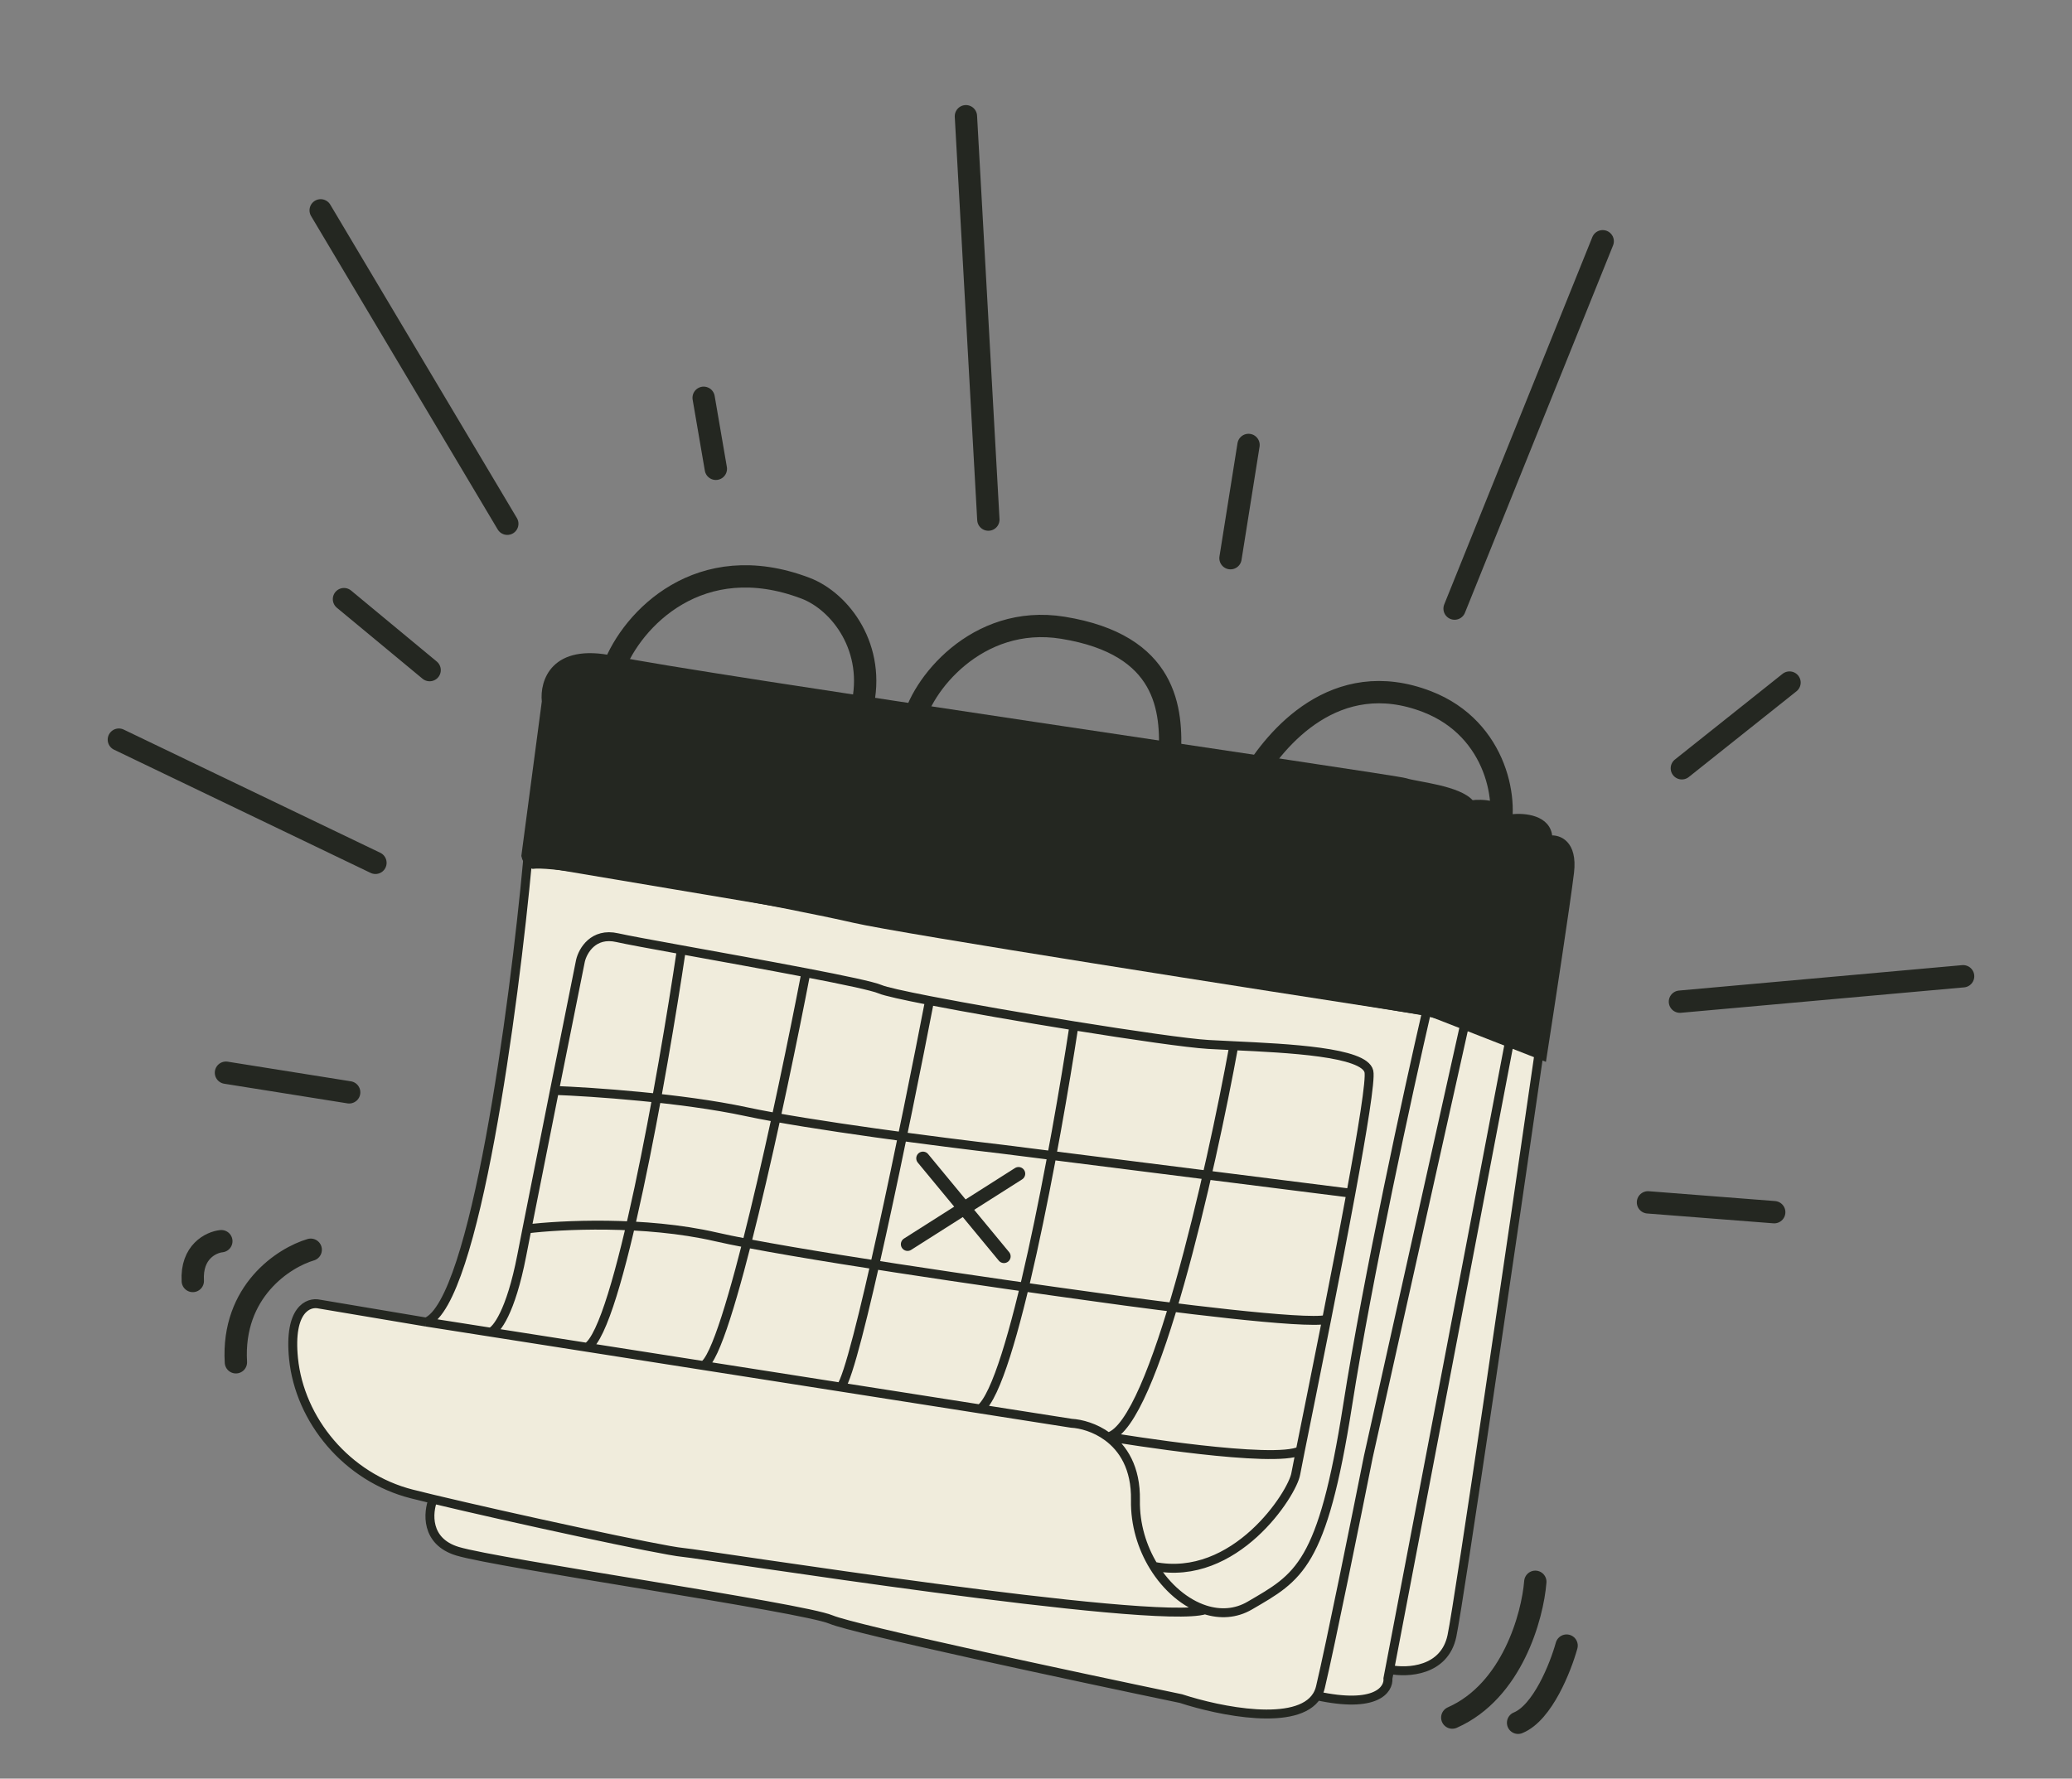 <?xml version="1.0" encoding="UTF-8"?> <svg xmlns="http://www.w3.org/2000/svg" width="290" height="249" viewBox="0 0 290 249" fill="none"><rect x="0" y="0" width="290" height="249" fill="#808080" stroke="none"/><path d="M59.65 185.084C66.48 182.329 71.963 140.83 73.852 120.425L199.677 141.596L205.086 143.02L215.569 146.325C211.884 171.822 204.254 224.057 203.215 229.02C202.175 233.983 196.969 234.221 194.496 233.719L194.258 234.963C194.399 236.528 192.609 239.207 184.315 237.401C181.601 241.77 170.762 239.588 165.287 237.795C150.323 234.678 119.578 228.101 116.317 226.73C112.241 225.017 69.632 218.875 64.016 217.16C59.523 215.787 59.879 211.735 60.618 209.88C59.51 209.614 58.513 209.37 57.66 209.154C48.548 206.85 41.943 198.803 41.081 190.18C40.392 183.282 43.187 182.229 44.671 182.564L59.65 185.084Z" fill="#F0ECDC"></path><path d="M59.65 185.084C66.48 182.329 71.963 140.83 73.852 120.425L199.677 141.596M59.65 185.084L44.671 182.564C43.187 182.229 40.392 183.282 41.081 190.18C41.943 198.803 48.548 206.85 57.66 209.154C58.513 209.37 59.51 209.614 60.618 209.88M59.65 185.084L68.655 186.497M199.677 141.596C197.165 152.477 191.433 178.743 188.611 196.764C185.083 219.29 181.751 220.785 174.92 224.773C172.947 225.925 170.763 226.035 168.66 225.361M199.677 141.596L205.086 143.02M168.66 225.361C161.607 227.613 98.85 217.626 95.563 217.33C92.583 217.061 71.352 212.455 60.618 209.88M168.66 225.361C165.909 224.479 163.295 222.257 161.468 219.275M60.618 209.88C59.879 211.735 59.523 215.787 64.016 217.16C69.632 218.875 112.241 225.017 116.317 226.73C119.578 228.101 150.323 234.678 165.287 237.795C170.762 239.588 181.601 241.77 184.315 237.401M205.086 143.02L191.514 203.932C189.865 212.217 186.216 230.271 184.809 236.199C184.703 236.646 184.536 237.045 184.315 237.401M205.086 143.02L215.569 146.325C211.884 171.822 204.254 224.057 203.215 229.02C202.175 233.983 196.969 234.221 194.496 233.719M211.409 145.111L194.496 233.719M184.315 237.401C192.609 239.207 194.399 236.528 194.258 234.963L194.496 233.719M68.655 186.497C69.468 186.24 71.48 183.735 73.023 175.774C73.221 174.756 73.468 173.493 73.753 172.044M68.655 186.497L82.161 188.616M161.468 219.275C159.856 216.644 158.857 213.422 158.918 210.007C158.998 205.474 157.178 202.717 155.018 201.129M161.468 219.275C172.893 221.559 180.894 209.081 181.356 206.333C181.415 205.978 181.642 204.833 181.99 203.1M155.018 201.129C153.274 199.845 151.307 199.325 149.943 199.249L137.187 197.248M155.018 201.129C155.018 201.129 155.066 201.137 155.158 201.152M181.99 203.1C178.337 204.937 157.084 201.473 155.158 201.152M181.99 203.1C182.775 199.188 184.178 192.28 185.675 184.71M95.362 132.964C91.063 132.184 87.637 131.554 86.405 131.272C83.043 130.501 81.561 133.111 81.24 134.513C80.34 138.992 78.984 145.759 77.606 152.655M95.362 132.964C92.767 150.449 86.493 186.057 82.161 188.616M95.362 132.964C100.669 133.928 107.307 135.121 112.793 136.175M82.161 188.616L98.419 191.166M112.793 136.175C118.017 137.178 122.197 138.056 123.186 138.488C123.874 138.789 126.466 139.365 130.107 140.074M112.793 136.175C109.386 153.906 101.741 189.728 98.419 191.166M98.419 191.166L117.678 194.187M130.107 140.074C126.82 157.094 119.731 191.744 117.678 194.187M130.107 140.074C135.474 141.119 143.12 142.451 150.307 143.609M117.678 194.187L137.187 197.248M150.307 143.609C158.571 144.941 166.229 146.043 169.122 146.217C170.17 146.28 171.381 146.337 172.686 146.398M150.307 143.609C147.801 160.053 141.668 193.802 137.187 197.248M172.686 146.398C180.241 146.753 190.956 147.262 191.591 149.997C191.856 151.138 190.697 158.239 189.073 167.042M172.686 146.398C169.499 163.897 161.532 199.346 155.158 201.152M73.753 172.044C78.437 171.462 90.277 170.868 100.163 173.148C110.048 175.428 139.788 179.729 153.423 181.595C162.981 182.947 182.813 185.461 185.675 184.71M73.753 172.044C74.74 167.027 76.185 159.772 77.606 152.655M185.675 184.71C186.833 178.858 188.046 172.61 189.073 167.042M77.606 152.655C82.818 152.846 95.471 153.708 104.391 155.62C113.312 157.532 131.992 159.921 140.218 160.877L189.073 167.042" stroke="#242721" stroke-width="1.25"></path><path d="M142.555 164.316L127.023 174.186M129.177 162.16L140.514 175.887" stroke="#242721" stroke-width="1.875" stroke-linecap="round"></path><path d="M76.146 98.208L73.285 119.819C73.516 120.886 74.24 121.265 74.573 121.321C78.778 120.744 111.357 126.996 119.511 128.882C126.035 130.39 175.878 138.195 199.984 141.908L216.123 148.22C217.201 141.294 219.484 126.385 219.989 122.154C220.495 117.923 218.179 117.14 216.958 117.277C216.829 114.378 213.3 114.092 211.552 114.312C210.456 112.278 207.379 112.154 205.978 112.346C204.274 110.262 198.199 109.753 196.743 109.251C195.287 108.749 96.545 94.447 85.894 92.141C77.373 90.297 75.845 95.417 76.146 98.208Z" fill="#242721" stroke="#242721" stroke-width="0.625"></path><path d="M85.889 93.502C88.474 86.668 97.938 76.729 112.728 82.341C117.645 84.207 122.646 90.782 120.636 99.041M127.8 101.343C128.774 96.136 136.649 85.918 148.768 87.883C163.402 90.255 164.075 99.384 163.715 105.91M175.258 108.909C178.496 103.435 186.875 93.253 199.735 98.228C209.634 102.058 211.292 112.648 209.577 117.134" stroke="#242721" stroke-width="3.125"></path><path d="M172.222 78.144L174.746 62.291M203.586 85.201L224.316 33.774M235.393 107.557L250.463 95.556M235.126 140.23L274.76 136.672M230.653 168.324L248.323 169.701M138.332 72.741L135.191 16.273M100.191 65.631L98.484 55.688M44.882 29.447L71.002 73.323M48.143 83.877L60.132 93.813M16.636 103.545L52.547 120.793M31.625 150.174L48.871 152.923M30.978 173.76C29.549 173.908 26.75 175.231 26.983 179.332M43.489 174.957C39.755 176.055 32.434 180.744 33.017 190.715M214.885 221.443C214.504 226.237 211.646 236.75 203.263 240.452M219.262 230.377C218.428 233.399 215.902 239.79 212.473 241.181" stroke="#242721" stroke-width="3.125" stroke-linecap="round"></path></svg> 